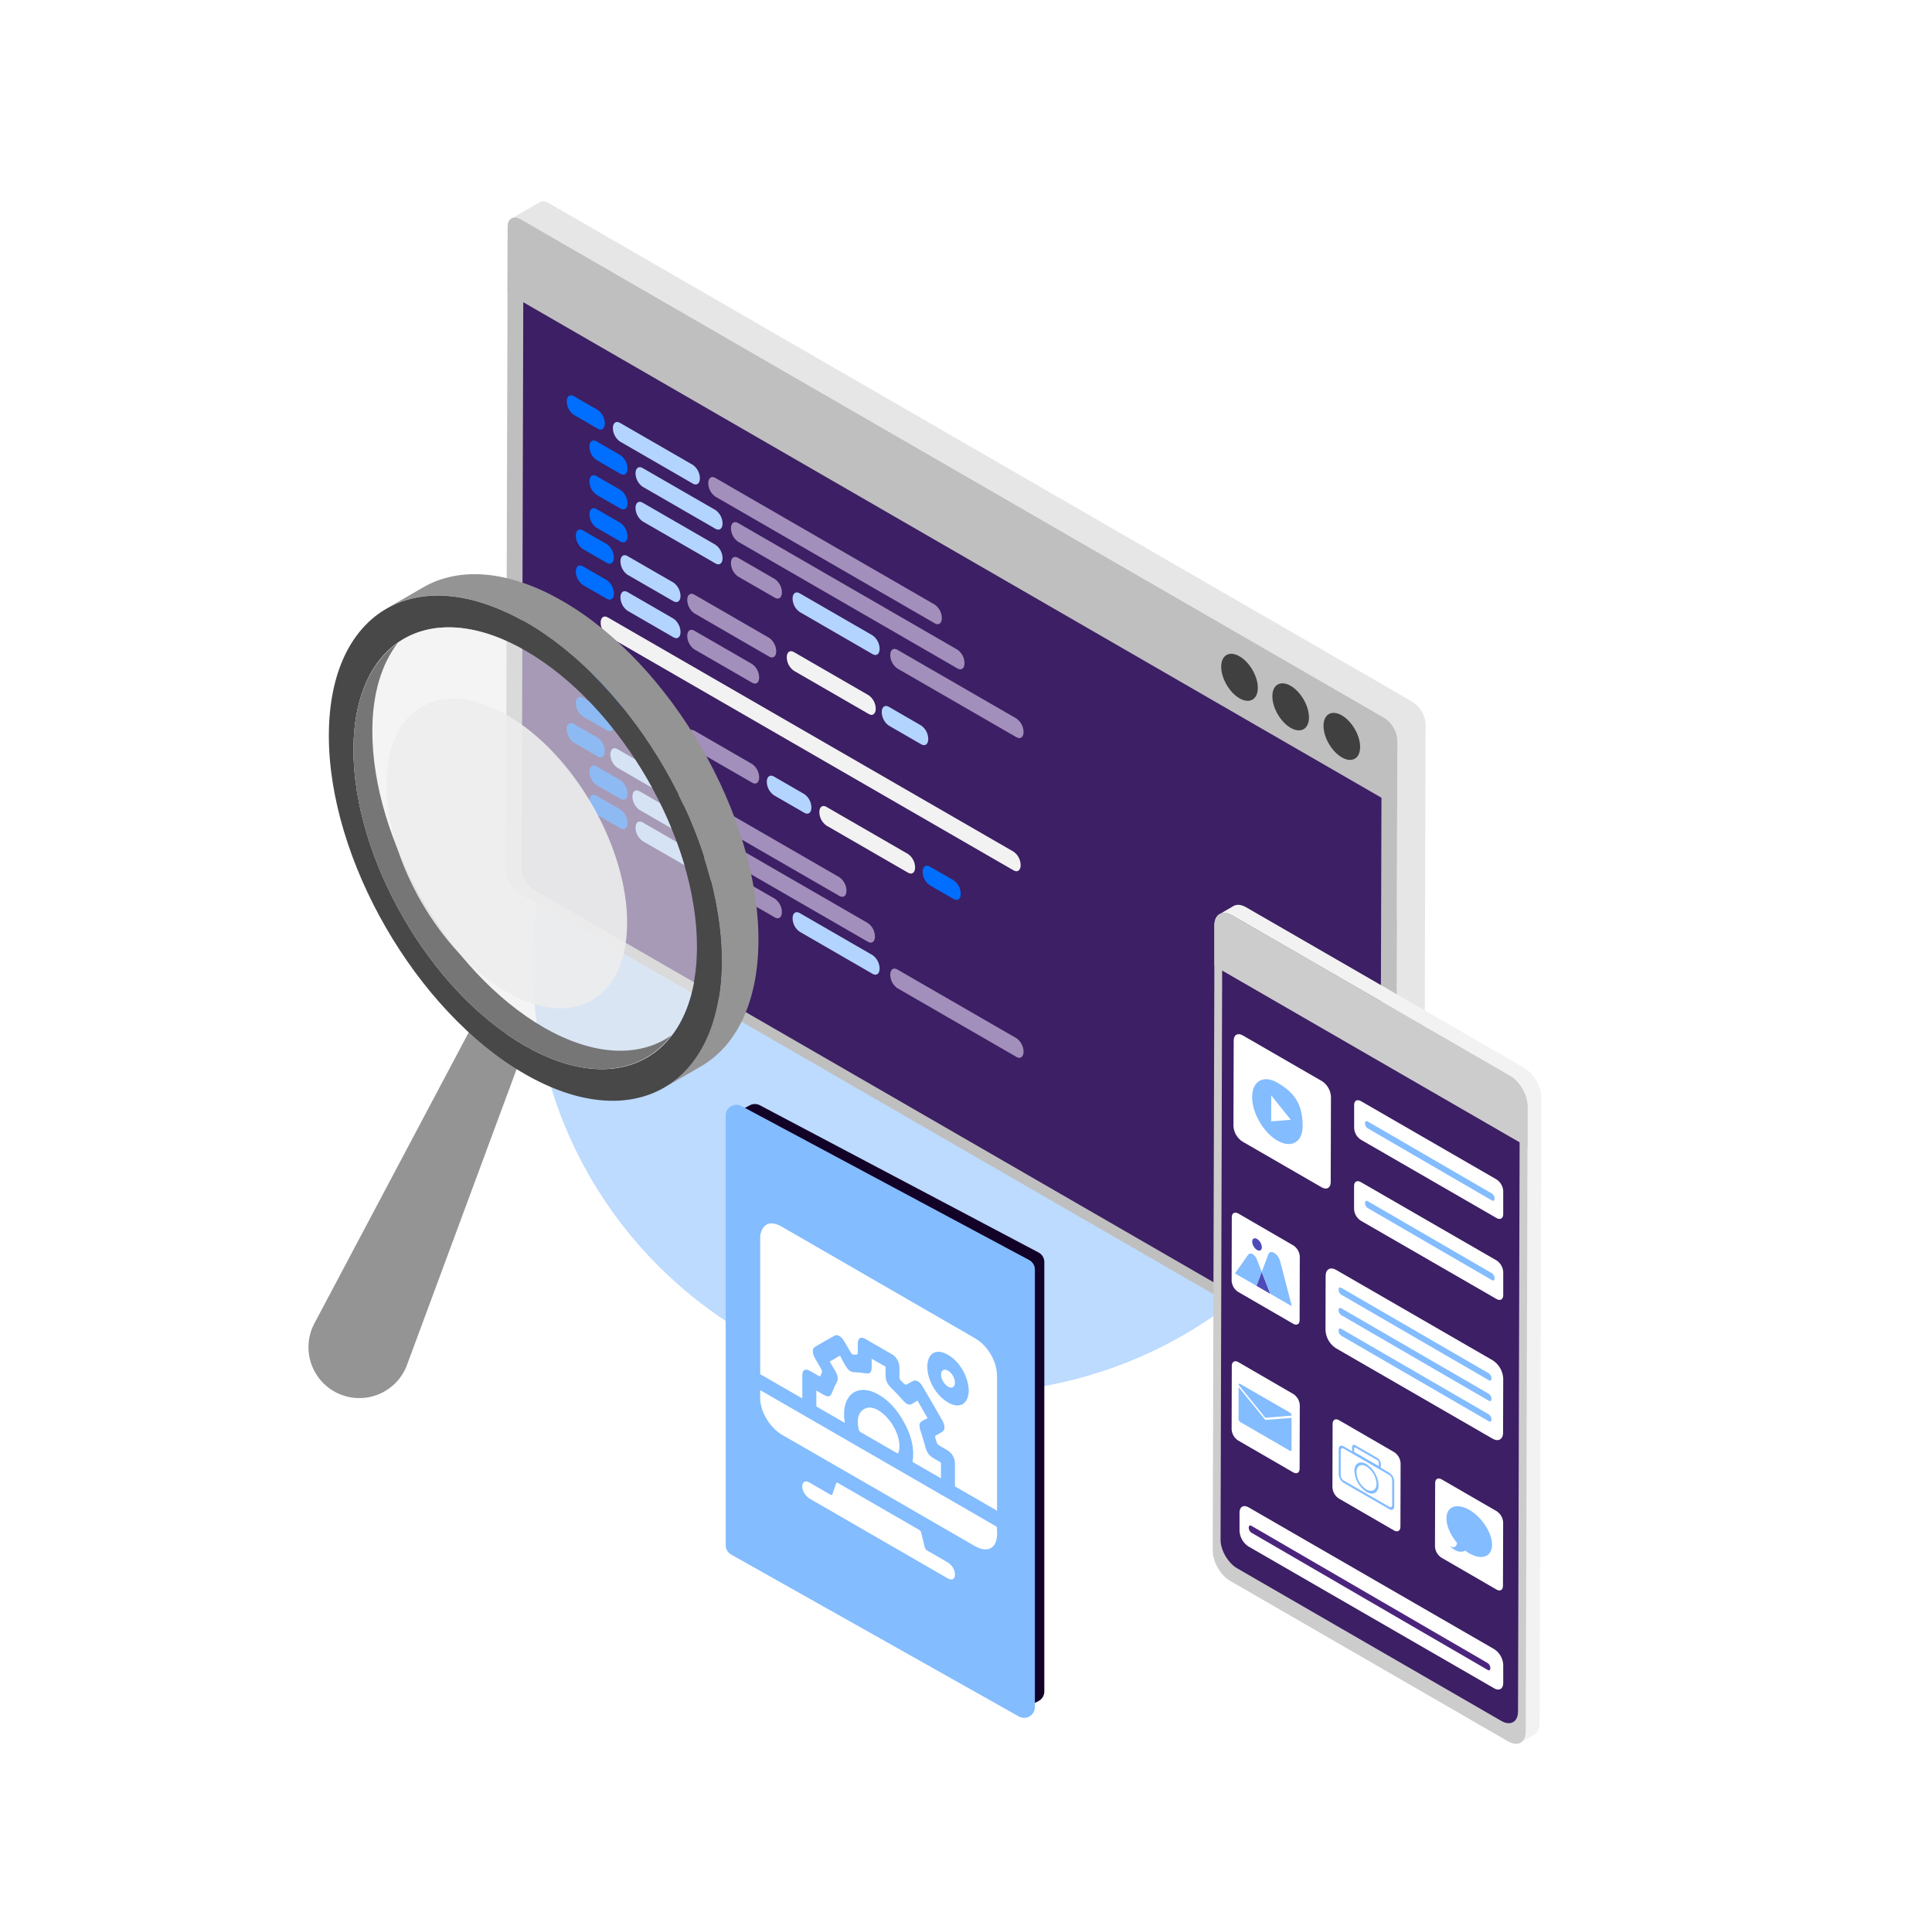 <svg width="595" height="593" viewBox="0 0 595 593" fill="none" xmlns="http://www.w3.org/2000/svg">
<g filter="url(#filter0_f_262_130)">
<ellipse cx="297.5" cy="296.5" rx="133.5" ry="132.5" fill="#BDDAFF"/>
</g>
<path d="M319.857 385.695L234.022 340.359C233.051 339.846 231.889 339.849 230.92 340.365L226.542 342.7C225.456 343.28 224.781 344.414 224.791 345.645L225.787 473.551C225.796 474.72 226.421 475.798 227.431 476.385L312.475 525.863C313.444 526.426 314.633 526.461 315.633 525.954L319.807 523.841C320.919 523.278 321.62 522.137 321.62 520.89V388.621C321.62 387.394 320.942 386.268 319.857 385.695Z" fill="#120227"/>
<path d="M316.961 388.022L228.362 340.606C226.158 339.427 223.492 341.023 223.492 343.523V475.833C223.492 477.028 224.137 478.13 225.178 478.716L313.778 528.57C315.983 529.811 318.709 528.217 318.709 525.687V390.939C318.709 389.718 318.037 388.597 316.961 388.022Z" fill="#83BCFF"/>
<path d="M234.121 423.155L234.119 380.144C234.161 380.074 234.219 380.019 234.241 379.931C235.05 376.632 237.452 375.833 240.811 377.772C260.609 389.201 280.407 400.632 300.206 412.066C304.268 414.412 307.061 419.231 307.062 423.882C307.062 437.368 307.063 450.853 307.063 464.339L307.063 465.211L294.1 457.726C294.1 455.317 294.114 452.975 294.094 450.614C294.081 448.969 293.193 447.453 291.772 446.596C291.179 446.237 290.585 445.907 289.992 445.564C288.625 444.775 288.649 444.777 288.098 442.99C287.912 442.39 287.98 442.141 288.303 441.979C288.961 441.65 289.599 441.283 290.215 440.878C291.053 440.328 291.101 439.005 290.249 437.504C288.23 433.948 286.181 430.407 284.103 426.881C283.252 425.439 282.092 424.83 281.212 425.243C280.721 425.474 280.265 425.771 279.795 426.042C278.827 426.597 278.834 426.581 277.542 425.244C277.123 424.81 276.973 424.473 276.993 423.965C277.032 423.005 277.02 422.011 277 421.016C276.968 419.406 276.097 417.865 274.722 417.056C271.968 415.44 269.215 413.85 266.461 412.286C265.087 411.506 264.22 412.044 264.184 413.616C264.168 414.29 264.181 414.981 264.181 415.665C264.181 417.28 264.171 417.248 262.854 417.134C262.447 417.098 262.216 416.876 261.936 416.372C261.317 415.258 260.68 414.152 260.024 413.061C259.127 411.569 257.951 410.809 257.081 411.278C255.001 412.4 252.953 413.575 250.935 414.804C250.084 415.322 250.139 416.697 250.972 418.22C251.406 419.014 251.873 419.79 252.326 420.575C253.324 422.304 253.306 422.285 252.771 423.502C252.608 423.873 252.385 423.874 251.975 423.622C251.122 423.096 250.266 422.609 249.412 422.136C247.991 421.348 247.117 421.852 247.09 423.474C247.073 424.503 247.086 425.55 247.086 426.59L247.087 430.639L234.121 423.155ZM298.364 428.268C298.236 424.088 295.705 419.393 291.989 417.218C288.426 415.132 285.62 416.568 285.594 420.835C285.569 424.923 288.217 429.688 291.937 431.867C295.496 433.95 298.19 432.451 298.364 428.268V428.268Z" fill="white"/>
<path d="M234.121 428.08L306.962 470.138C307.84 476.623 304.494 478.586 300.14 476.063C280.412 464.635 260.684 453.248 240.956 441.9C237.671 440.013 234.823 435.953 234.229 431.955C234.217 431.875 234.158 431.779 234.121 431.69L234.121 428.08Z" fill="white"/>
<path d="M270.521 473.72C263.472 469.65 256.423 465.579 249.375 461.508C247.676 460.527 246.594 458.14 247.262 456.839C247.639 456.104 248.304 455.971 249.229 456.506C251.365 457.734 253.501 458.959 255.637 460.213C256.052 460.457 256.264 460.465 256.393 460.042C256.717 458.976 257.124 457.987 257.459 456.932C257.573 456.57 257.718 456.469 258.136 456.711C266.442 461.521 274.748 466.318 283.055 471.102C283.419 471.312 283.599 471.526 283.711 472.015C284.025 473.396 284.429 474.799 284.714 476.171C284.878 476.965 285.191 477.294 285.77 477.617C287.763 478.729 289.757 479.901 291.75 481.056C293.153 481.869 294.089 483.379 294.101 484.839C294.113 486.345 293.176 486.8 291.739 485.97C284.665 481.888 277.593 477.805 270.521 473.72Z" fill="white"/>
<path d="M260.175 438.17L251.406 433.107L251.406 428.213C252.18 428.66 252.933 429.1 253.686 429.53C255.121 430.347 255.766 430.112 256.242 428.831C256.638 427.778 257.094 426.785 257.609 425.857C258.239 424.71 258.158 423.763 257.114 421.96C256.578 421.033 256.019 420.118 255.521 419.283L258.701 417.456C259.131 418.264 259.619 419.24 260.158 420.186C261.218 422.044 261.987 422.56 263.349 422.584C264.413 422.609 265.504 422.718 266.618 422.91C267.884 423.121 268.435 422.671 268.453 421.141C268.463 420.25 268.455 419.349 268.455 418.406L272.727 420.873C272.727 421.658 272.727 422.465 272.727 423.273C272.727 425.223 273.22 426.202 274.825 427.755C275.853 428.755 276.856 429.818 277.828 430.939C279.194 432.503 279.954 432.859 281.022 432.242C281.557 431.933 282.069 431.585 282.548 431.282L285.678 436.714C285.201 436.952 284.622 437.21 284.076 437.522C283.025 438.117 282.946 438.968 283.572 440.841C284.089 442.392 284.551 443.942 284.956 445.482C285.406 447.19 286.079 448.211 287.42 449.007C288.155 449.443 288.891 449.866 289.627 450.298C289.669 450.322 289.71 450.384 289.787 450.465L289.788 455.238L281.024 450.178C281.749 445.988 280.598 441.411 277.585 436.55C275.462 433.124 272.908 430.659 270.062 429.177C263.642 425.829 258.812 429.984 260.175 438.17Z" fill="white"/>
<path d="M270.55 444.188C268.747 443.147 266.944 442.091 265.14 441.076C264.709 440.833 264.529 440.587 264.417 440.021C263.802 436.929 264.398 434.889 266.093 433.92C267.794 432.947 269.907 433.487 272.243 435.594C275.759 438.767 277.729 443.912 276.764 447.166C276.635 447.6 276.446 447.606 276.03 447.361C274.205 446.286 272.377 445.243 270.55 444.188Z" fill="white"/>
<path d="M294.097 425.772C294.097 427.169 293.144 427.699 291.926 426.98C290.749 426.285 289.827 424.671 289.826 423.307C289.826 421.91 290.779 421.38 291.997 422.1C293.173 422.796 294.097 424.41 294.097 425.772Z" fill="white"/>
<path d="M435.068 216.151L169.034 62.554C167.925 61.898 166.915 61.852 166.193 62.272L157.486 67.331C158.208 66.911 159.218 66.97 160.327 67.613L426.394 221.209C427.544 221.962 428.5 222.977 429.184 224.169C429.868 225.362 430.261 226.699 430.331 228.072L429.773 426.356C429.773 427.609 429.327 428.488 428.612 428.902L437.319 423.843C438.027 423.43 438.473 422.531 438.48 421.297L439.038 223.013C438.964 221.637 438.566 220.298 437.876 219.106C437.187 217.913 436.224 216.9 435.068 216.151Z" fill="#E6E6E6"/>
<path d="M430.331 228.039L430.278 248.444L429.76 426.323C429.76 428.842 427.982 429.853 425.784 428.593L159.783 275.003C158.621 274.258 157.654 273.245 156.962 272.051C156.271 270.856 155.874 269.513 155.807 268.134L156.299 90.262L156.351 69.85C156.351 67.331 158.156 66.32 160.354 67.58L426.394 221.169C427.539 221.929 428.491 222.946 429.175 224.139C429.858 225.331 430.254 226.667 430.331 228.039Z" fill="#BFBFBF"/>
<path d="M425.495 228.748L425.442 248.431L424.944 420.011C424.944 422.439 423.231 423.417 421.105 422.203L164.506 274.053C163.385 273.333 162.453 272.356 161.785 271.204C161.117 270.051 160.734 268.756 160.668 267.426L161.147 95.852L161.193 76.169C161.193 73.735 162.932 72.757 165.057 73.977L421.683 222.128C422.789 222.859 423.71 223.838 424.371 224.987C425.033 226.136 425.418 227.424 425.495 228.748Z" fill="#3C1F64"/>
<path d="M469.334 328.779L383.744 279.373C382.235 278.507 380.87 278.422 379.886 278.999L375.582 281.499C376.566 280.928 377.931 281.007 379.433 281.873L465.01 331.279C468.009 333.011 470.423 337.184 470.41 340.641L469.865 533.158C469.865 534.864 469.262 536.064 468.291 536.629L472.595 534.122C473.566 533.558 474.163 532.364 474.17 530.658L474.714 338.135C474.747 334.703 472.319 330.511 469.334 328.779Z" fill="#F2F2F2"/>
<path d="M470.43 340.661V353.173L469.892 533.164C469.892 536.596 467.458 537.98 464.453 536.248L378.883 486.836C375.878 485.117 373.463 480.931 373.477 477.499L373.988 297.488V284.976C373.988 281.538 376.436 280.141 379.421 281.873L464.991 331.272C468.029 333.004 470.45 337.203 470.43 340.661Z" fill="#CCCCCC"/>
<path d="M468.017 344.053L467.984 355.942L467.505 526.997C467.505 530.278 465.189 531.59 462.335 529.93L381.029 482.959C378.175 481.325 375.879 477.349 375.899 474.088L376.378 303.053L376.41 291.164C376.41 287.884 378.733 286.571 381.574 288.218L462.879 335.15C465.76 336.797 468.03 340.786 468.017 344.053Z" fill="#3C1F64"/>
<path d="M460.89 363.198C461.49 363.588 461.989 364.115 462.347 364.736C462.705 365.356 462.912 366.052 462.95 366.767V373.899C462.95 375.211 462.025 375.743 460.883 375.08L419.095 350.955C418.495 350.564 417.995 350.038 417.637 349.417C417.279 348.797 417.073 348.101 417.035 347.385V340.253C417.035 338.941 417.967 338.41 419.108 339.072L460.89 363.198Z" fill="white"/>
<path d="M459.498 367.561L421.175 345.325C420.735 345.076 420.381 345.325 420.381 345.929C420.385 346.226 420.458 346.518 420.596 346.782C420.734 347.045 420.933 347.272 421.175 347.445L459.498 369.687C459.938 369.936 460.299 369.687 460.299 369.083C460.293 368.785 460.217 368.492 460.078 368.228C459.939 367.963 459.741 367.735 459.498 367.561Z" fill="#83BCFF"/>
<path d="M460.893 388.138C461.492 388.529 461.992 389.056 462.35 389.676C462.708 390.296 462.914 390.992 462.953 391.707V398.839C462.953 400.151 462.028 400.683 460.886 400.02L419.072 375.895C418.471 375.506 417.972 374.98 417.614 374.361C417.255 373.742 417.049 373.046 417.012 372.332V365.193C417.012 363.881 417.943 363.35 419.085 364.012L460.893 388.138Z" fill="white"/>
<path d="M459.502 392.101L421.179 369.865C420.739 369.616 420.385 369.865 420.385 370.469C420.389 370.766 420.462 371.058 420.6 371.321C420.738 371.585 420.936 371.812 421.179 371.984L459.502 394.22C459.942 394.476 460.303 394.22 460.303 393.623C460.297 393.324 460.221 393.031 460.082 392.767C459.943 392.503 459.745 392.275 459.502 392.101Z" fill="#83BCFF"/>
<path d="M460.19 507.851C460.993 508.374 461.662 509.079 462.142 509.909C462.622 510.739 462.9 511.671 462.952 512.628V518.323C462.952 520.081 461.705 520.797 460.177 519.911L384.501 476.227C383.695 475.704 383.025 474.998 382.545 474.167C382.065 473.336 381.789 472.402 381.738 471.444V465.755C381.738 463.997 382.985 463.288 384.514 464.167L460.19 507.851Z" fill="white"/>
<path d="M458.195 512.143L385.367 469.843C384.927 469.594 384.566 469.843 384.566 470.447C384.571 470.744 384.647 471.037 384.786 471.3C384.925 471.563 385.124 471.79 385.367 471.962L458.195 514.262C458.635 514.518 458.989 514.262 458.989 513.665C458.984 513.367 458.91 513.074 458.772 512.81C458.635 512.545 458.437 512.317 458.195 512.143Z" fill="#4B257D"/>
<path d="M430.329 228.039L430.277 248.444L156.297 90.262L156.349 69.85C156.349 67.331 158.154 66.32 160.352 67.58L426.392 221.169C427.538 221.929 428.49 222.946 429.173 224.139C429.856 225.331 430.252 226.667 430.329 228.039Z" fill="#BFBFBF"/>
<path d="M184.11 132.017L176.696 127.739C176.038 127.268 175.5 126.649 175.125 125.933C174.75 125.216 174.549 124.421 174.537 123.612C174.537 122.025 175.502 121.296 176.696 121.979L184.11 126.263C184.768 126.734 185.306 127.352 185.681 128.069C186.056 128.786 186.257 129.581 186.268 130.39C186.255 132.017 185.304 132.719 184.11 132.017Z" fill="#006EFF"/>
<path d="M184.11 232.947L176.696 228.662C176.038 228.193 175.5 227.575 175.125 226.859C174.751 226.144 174.549 225.35 174.537 224.542C174.537 222.954 175.502 222.219 176.696 222.908L184.11 227.193C184.767 227.662 185.305 228.28 185.68 228.996C186.055 229.711 186.257 230.505 186.268 231.313C186.255 232.901 185.304 233.636 184.11 232.947Z" fill="#006EFF"/>
<path d="M204.973 244.993L190.125 236.417C189.469 235.947 188.931 235.329 188.557 234.613C188.182 233.898 187.98 233.104 187.967 232.297C187.967 230.709 188.938 229.974 190.125 230.663L204.973 239.238C205.631 239.708 206.169 240.326 206.544 241.041C206.918 241.757 207.12 242.551 207.132 243.359C207.132 244.953 206.167 245.681 204.973 244.993Z" fill="#B3D4FF"/>
<path d="M258.533 275.915L211.082 248.516C210.426 248.045 209.888 247.428 209.514 246.712C209.139 245.997 208.937 245.203 208.924 244.395C208.924 242.808 209.895 242.073 211.082 242.762L258.533 270.154C259.189 270.627 259.726 271.246 260.101 271.962C260.476 272.679 260.678 273.473 260.691 274.281C260.691 275.869 259.74 276.597 258.533 275.915Z" fill="#A38FBB"/>
<path d="M213.394 148.938L190.909 135.953C190.251 135.483 189.713 134.864 189.338 134.147C188.963 133.43 188.761 132.635 188.75 131.826C188.75 130.239 189.714 129.51 190.909 130.199L213.394 143.171C214.051 143.64 214.589 144.258 214.964 144.974C215.339 145.689 215.54 146.483 215.552 147.291C215.552 148.898 214.588 149.627 213.394 148.938Z" fill="#B3D4FF"/>
<path d="M287.907 191.96L220.282 152.914C219.624 152.444 219.086 151.825 218.711 151.108C218.336 150.391 218.134 149.596 218.123 148.787C218.123 147.2 219.088 146.471 220.282 147.16L287.907 186.205C288.564 186.676 289.101 187.294 289.476 188.009C289.851 188.725 290.053 189.518 290.066 190.326C290.066 191.914 289.095 192.649 287.907 191.96Z" fill="#A38FBB"/>
<path d="M191.098 145.927L183.677 141.649C183.021 141.177 182.485 140.557 182.111 139.841C181.738 139.124 181.537 138.33 181.525 137.522C181.525 135.934 182.49 135.206 183.677 135.895L191.098 140.172C191.755 140.645 192.292 141.264 192.666 141.98C193.041 142.697 193.243 143.491 193.257 144.299C193.257 145.887 192.286 146.615 191.098 145.927Z" fill="#006EFF"/>
<path d="M220.373 162.854L197.881 149.869C197.225 149.399 196.688 148.781 196.313 148.065C195.938 147.35 195.736 146.556 195.723 145.749C195.723 144.161 196.694 143.426 197.881 144.115L220.373 157.08C221.03 157.551 221.568 158.17 221.943 158.887C222.318 159.603 222.52 160.398 222.531 161.207C222.538 162.795 221.574 163.51 220.373 162.854Z" fill="#B3D4FF"/>
<path d="M294.89 205.856L227.264 166.791C226.608 166.32 226.071 165.702 225.696 164.987C225.321 164.271 225.119 163.478 225.105 162.67C225.105 161.076 226.077 160.348 227.264 161.037L294.89 200.082C295.547 200.552 296.085 201.169 296.46 201.885C296.835 202.601 297.036 203.394 297.048 204.202C297.048 205.816 296.084 206.545 294.89 205.856Z" fill="#A38FBB"/>
<path d="M191.098 156.614L183.677 152.356C183.021 151.884 182.485 151.265 182.111 150.548C181.738 149.832 181.537 149.037 181.525 148.229C181.525 146.641 182.49 145.913 183.677 146.602L191.098 150.88C191.755 151.352 192.292 151.971 192.667 152.687C193.042 153.404 193.244 154.198 193.257 155.007C193.257 156.575 192.286 157.303 191.098 156.614Z" fill="#006EFF"/>
<path d="M191.098 166.791L183.677 162.507C183.022 162.035 182.486 161.417 182.112 160.702C181.739 159.986 181.538 159.193 181.525 158.386C181.525 156.798 182.49 156.063 183.677 156.752L191.098 161.037C191.754 161.508 192.291 162.125 192.666 162.841C193.041 163.556 193.243 164.35 193.257 165.157C193.257 166.712 192.286 167.447 191.098 166.791Z" fill="#006EFF"/>
<path d="M191.098 207.654L183.677 203.376C183.021 202.904 182.485 202.284 182.111 201.568C181.738 200.851 181.537 200.057 181.525 199.249C181.525 197.661 182.49 196.933 183.677 197.622L191.098 201.899C191.755 202.372 192.292 202.991 192.666 203.707C193.041 204.424 193.243 205.218 193.257 206.026C193.257 207.614 192.286 208.343 191.098 207.654Z" fill="#006EFF"/>
<path d="M191.098 217.613L183.677 213.329C183.022 212.858 182.485 212.24 182.112 211.524C181.738 210.809 181.537 210.016 181.525 209.208C181.525 207.621 182.49 206.886 183.677 207.575L191.098 211.859C191.754 212.33 192.291 212.948 192.666 213.663C193.041 214.379 193.243 215.172 193.257 215.979C193.257 217.574 192.286 218.302 191.098 217.613Z" fill="#006EFF"/>
<path d="M191.098 246.023L183.677 241.739C183.022 241.268 182.486 240.65 182.112 239.934C181.739 239.219 181.538 238.426 181.525 237.619C181.525 236.031 182.49 235.296 183.677 235.985L191.098 240.276C191.754 240.747 192.291 241.364 192.666 242.08C193.041 242.795 193.243 243.589 193.257 244.396C193.257 245.977 192.286 246.712 191.098 246.023Z" fill="#006EFF"/>
<path d="M211.365 257.722L196.93 249.396C196.273 248.925 195.735 248.306 195.36 247.589C194.985 246.872 194.783 246.078 194.771 245.269C194.771 243.681 195.736 242.953 196.93 243.642L211.365 251.968C212.022 252.439 212.56 253.058 212.935 253.774C213.31 254.491 213.511 255.286 213.523 256.095C213.523 257.682 212.559 258.411 211.365 257.722Z" fill="#B3D4FF"/>
<path d="M267.305 290.022L217.979 261.546C217.322 261.074 216.785 260.455 216.411 259.739C216.036 259.022 215.834 258.228 215.82 257.419C215.82 255.832 216.791 255.103 217.979 255.786L267.305 284.268C267.963 284.737 268.501 285.355 268.876 286.071C269.251 286.786 269.452 287.58 269.464 288.388C269.464 289.982 268.5 290.711 267.305 290.022Z" fill="#A38FBB"/>
<path d="M293.725 276.867L286.311 272.583C285.653 272.113 285.115 271.496 284.74 270.78C284.365 270.064 284.164 269.27 284.152 268.462C284.152 266.875 285.117 266.146 286.311 266.829L293.725 271.113C294.382 271.583 294.92 272.2 295.295 272.916C295.67 273.632 295.872 274.426 295.884 275.234C295.884 276.828 294.919 277.556 293.725 276.867Z" fill="#006EFF"/>
<path d="M186.911 173.352L179.49 169.068C178.834 168.596 178.298 167.978 177.925 167.263C177.551 166.547 177.35 165.754 177.338 164.947C177.338 163.359 178.302 162.625 179.49 163.313L186.911 167.565C187.567 168.036 188.104 168.654 188.479 169.369C188.854 170.085 189.056 170.878 189.069 171.685C189.076 173.273 188.105 174.008 186.911 173.352Z" fill="#006EFF"/>
<path d="M207.42 185.162L193.228 176.974C192.573 176.501 192.037 175.882 191.663 175.166C191.289 174.449 191.088 173.655 191.076 172.847C191.076 171.259 192.041 170.531 193.228 171.22L207.42 179.408C208.078 179.879 208.615 180.498 208.99 181.215C209.365 181.931 209.567 182.726 209.579 183.535C209.579 185.116 208.614 185.818 207.42 185.162Z" fill="#B3D4FF"/>
<path d="M283.726 229.213L273.714 223.433C273.052 222.96 272.51 222.337 272.134 221.616C271.758 220.894 271.557 220.094 271.549 219.28C271.549 217.692 272.513 216.964 273.707 217.646L283.72 223.433C284.376 223.903 284.914 224.521 285.289 225.237C285.663 225.952 285.865 226.746 285.878 227.553C285.885 229.167 284.914 229.902 283.726 229.213Z" fill="#B3D4FF"/>
<path d="M236.919 202.221L213.811 188.856C213.154 188.386 212.616 187.769 212.241 187.053C211.866 186.337 211.664 185.544 211.652 184.736C211.652 183.148 212.617 182.413 213.811 183.102L236.9 196.434C237.556 196.905 238.093 197.523 238.468 198.238C238.843 198.954 239.045 199.747 239.058 200.555C239.078 202.142 238.087 202.877 236.919 202.221Z" fill="#A38FBB"/>
<path d="M186.911 184.414L179.49 180.136C178.834 179.664 178.298 179.045 177.924 178.328C177.55 177.611 177.35 176.817 177.338 176.009C177.338 174.421 178.302 173.693 179.49 174.382L186.911 178.66C187.567 179.132 188.104 179.751 188.479 180.467C188.854 181.184 189.056 181.978 189.069 182.787C189.076 184.374 188.105 185.103 186.911 184.414Z" fill="#006EFF"/>
<path d="M186.911 224.903L179.49 220.625C178.834 220.154 178.298 219.536 177.925 218.82C177.551 218.105 177.35 217.312 177.338 216.505C177.338 214.91 178.302 214.182 179.49 214.871L186.911 219.149C187.567 219.621 188.104 220.24 188.479 220.957C188.854 221.673 189.056 222.467 189.069 223.276C189.076 224.864 188.105 225.592 186.911 224.903Z" fill="#006EFF"/>
<path d="M207.42 196.257L193.228 188.062C192.573 187.591 192.037 186.973 191.663 186.257C191.289 185.542 191.088 184.749 191.076 183.942C191.076 182.354 192.041 181.619 193.228 182.308L207.42 190.503C208.077 190.973 208.615 191.59 208.99 192.306C209.365 193.022 209.567 193.815 209.579 194.623C209.579 196.218 208.614 196.972 207.42 196.257Z" fill="#B3D4FF"/>
<path d="M207.421 227.042L198.006 221.603C197.35 221.132 196.813 220.514 196.438 219.799C196.063 219.083 195.861 218.29 195.848 217.482C195.848 215.895 196.819 215.16 198.006 215.849L207.421 221.288C208.079 221.757 208.617 222.375 208.992 223.091C209.367 223.806 209.568 224.6 209.58 225.408C209.58 226.996 208.616 227.731 207.421 227.042Z" fill="#B3D4FF"/>
<path d="M247.726 250.308L238.311 244.869C237.653 244.398 237.116 243.779 236.741 243.062C236.366 242.345 236.164 241.551 236.152 240.742C236.152 239.154 237.117 238.426 238.311 239.108L247.726 244.547C248.386 245.017 248.926 245.635 249.303 246.352C249.68 247.069 249.884 247.864 249.898 248.674C249.898 250.268 248.914 250.997 247.726 250.308Z" fill="#B3D4FF"/>
<path d="M312.178 268.036L187.143 195.863C186.487 195.393 185.95 194.775 185.575 194.059C185.2 193.344 184.998 192.551 184.984 191.743C184.984 190.155 185.955 189.42 187.143 190.109L312.178 262.282C312.835 262.754 313.372 263.373 313.747 264.09C314.121 264.806 314.324 265.6 314.337 266.409C314.337 267.997 313.366 268.725 312.178 268.036Z" fill="#F2F2F2"/>
<path d="M231.664 210.252L213.811 199.957C213.153 199.486 212.616 198.867 212.241 198.151C211.866 197.434 211.664 196.639 211.652 195.83C211.652 194.243 212.617 193.514 213.811 194.203L231.644 204.498C232.302 204.967 232.839 205.585 233.214 206.301C233.589 207.016 233.791 207.81 233.803 208.618C233.822 210.212 232.838 210.941 231.664 210.252Z" fill="#A38FBB"/>
<path d="M231.664 241.036L213.811 230.742C213.153 230.271 212.616 229.652 212.241 228.935C211.866 228.218 211.664 227.424 211.652 226.615C211.652 225.027 212.617 224.299 213.811 224.981L231.644 235.282C232.302 235.752 232.839 236.369 233.214 237.085C233.589 237.801 233.791 238.595 233.803 239.402C233.822 240.99 232.838 241.725 231.664 241.036Z" fill="#A38FBB"/>
<path d="M279.668 268.751L254.493 254.211C253.835 253.741 253.297 253.124 252.922 252.408C252.547 251.692 252.346 250.899 252.334 250.091C252.334 248.503 253.298 247.768 254.493 248.457L279.668 262.996C280.325 263.466 280.863 264.084 281.238 264.799C281.613 265.515 281.814 266.309 281.826 267.117C281.826 268.705 280.862 269.439 279.668 268.751Z" fill="#F2F2F2"/>
<path d="M267.548 219.87L244.459 206.538C243.802 206.069 243.264 205.451 242.889 204.735C242.514 204.02 242.313 203.226 242.301 202.418C242.301 200.83 243.265 200.095 244.459 200.784L267.548 214.116C268.204 214.587 268.741 215.205 269.116 215.92C269.491 216.636 269.693 217.429 269.707 218.237C269.707 219.825 268.736 220.592 267.548 219.87Z" fill="#F2F2F2"/>
<path d="M220.373 173.523L197.881 160.538C197.225 160.067 196.688 159.45 196.313 158.734C195.938 158.019 195.736 157.225 195.723 156.418C195.723 154.83 196.694 154.095 197.881 154.784L220.373 167.769C221.031 168.239 221.569 168.858 221.944 169.575C222.319 170.292 222.52 171.087 222.531 171.896C222.538 173.483 221.574 174.212 220.373 173.523Z" fill="#B3D4FF"/>
<path d="M268.742 201.447L246.25 188.443C245.593 187.972 245.055 187.353 244.68 186.636C244.305 185.919 244.104 185.124 244.092 184.316C244.092 182.728 245.056 182 246.25 182.689L268.742 195.673C269.398 196.144 269.935 196.762 270.31 197.477C270.685 198.193 270.887 198.986 270.901 199.793C270.894 201.401 269.93 202.136 268.742 201.447Z" fill="#B3D4FF"/>
<path d="M238.654 184.073L227.264 177.512C226.608 177.041 226.071 176.423 225.696 175.708C225.321 174.992 225.119 174.199 225.105 173.391C225.105 171.797 226.077 171.069 227.264 171.758L238.654 178.319C239.31 178.79 239.846 179.408 240.219 180.124C240.593 180.839 240.794 181.632 240.806 182.439C240.806 184.027 239.842 184.762 238.654 184.073Z" fill="#A38FBB"/>
<path d="M313.069 227.042L276.327 205.836C275.669 205.365 275.131 204.746 274.756 204.029C274.381 203.313 274.18 202.518 274.168 201.709C274.168 200.121 275.132 199.393 276.327 200.075L313.069 221.281C313.726 221.752 314.264 222.371 314.639 223.088C315.014 223.804 315.216 224.599 315.228 225.408C315.228 226.996 314.263 227.724 313.069 227.042Z" fill="#A38FBB"/>
<path d="M191.098 255.065L183.677 250.774C183.022 250.301 182.486 249.682 182.112 248.965C181.738 248.249 181.538 247.455 181.525 246.647C181.525 245.059 182.49 244.331 183.677 245.02L191.098 249.297C191.754 249.768 192.291 250.386 192.666 251.102C193.041 251.817 193.243 252.61 193.257 253.418C193.257 255.025 192.286 255.754 191.098 255.065Z" fill="#006EFF"/>
<path d="M220.373 271.972L197.881 258.987C197.225 258.517 196.688 257.899 196.313 257.183C195.938 256.468 195.736 255.675 195.723 254.867C195.723 253.273 196.694 252.544 197.881 253.233L220.373 266.218C221.03 266.688 221.568 267.305 221.943 268.021C222.318 268.737 222.52 269.53 222.531 270.338C222.538 271.933 221.574 272.661 220.373 271.972Z" fill="#B3D4FF"/>
<path d="M268.742 299.897L246.25 286.906C245.593 286.437 245.054 285.819 244.679 285.103C244.304 284.388 244.103 283.594 244.092 282.786C244.092 281.198 245.056 280.463 246.25 281.152L268.742 294.136C269.398 294.608 269.935 295.228 270.31 295.944C270.685 296.661 270.887 297.455 270.901 298.263C270.894 299.851 269.93 300.579 268.742 299.897Z" fill="#B3D4FF"/>
<path d="M238.654 282.522L227.264 275.961C226.607 275.489 226.07 274.87 225.695 274.154C225.32 273.437 225.118 272.643 225.105 271.834C225.105 270.246 226.077 269.518 227.264 270.207L238.654 276.768C239.31 277.239 239.846 277.857 240.22 278.573C240.594 279.288 240.795 280.081 240.806 280.889C240.806 282.476 239.842 283.211 238.654 282.522Z" fill="#A38FBB"/>
<path d="M313.069 325.486L276.327 304.28C275.669 303.81 275.131 303.193 274.756 302.477C274.381 301.761 274.18 300.967 274.168 300.16C274.168 298.572 275.132 297.837 276.327 298.526L313.069 319.731C313.726 320.202 314.264 320.821 314.639 321.538C315.014 322.255 315.216 323.05 315.228 323.858C315.228 325.446 314.263 326.174 313.069 325.486Z" fill="#A38FBB"/>
<path d="M407.602 223.512C407.602 227.081 410.128 231.438 413.244 233.236C416.361 235.033 418.88 233.597 418.88 230.021C418.88 226.445 416.354 222.095 413.244 220.297C410.134 218.499 407.602 219.936 407.602 223.512Z" fill="#404040"/>
<path d="M391.848 214.412C391.848 217.987 394.374 222.337 397.49 224.135C400.607 225.933 403.126 224.496 403.126 220.92C403.126 217.344 400.6 212.994 397.49 211.197C394.38 209.399 391.848 210.836 391.848 214.412Z" fill="#404040"/>
<path d="M376.094 205.318C376.094 208.887 378.62 213.244 381.73 215.041C384.84 216.839 387.372 215.402 387.372 211.826C387.372 208.251 384.846 203.901 381.73 202.103C378.613 200.305 376.094 201.742 376.094 205.318Z" fill="#404040"/>
<path d="M407.135 332.932C407.939 333.455 408.608 334.16 409.088 334.99C409.568 335.82 409.845 336.751 409.897 337.709L409.819 364.045C409.819 365.797 408.572 366.512 407.037 365.626L382.629 351.533C381.825 351.01 381.155 350.304 380.675 349.473C380.195 348.641 379.918 347.708 379.867 346.75L379.946 320.414C379.946 318.662 381.193 317.953 382.721 318.839L407.135 332.932Z" fill="white"/>
<path d="M393.396 333.398C389.099 330.918 385.621 332.9 385.621 337.827C385.621 342.754 389.099 348.758 393.396 351.238C397.694 353.718 401.171 351.73 401.171 346.809C401.171 340.865 399.439 336.882 393.396 333.398ZM391.493 345.333V337.315L397.523 344.821L391.493 345.333Z" fill="#83BCFF"/>
<path d="M398.33 383.531C398.906 383.909 399.385 384.419 399.727 385.017C400.069 385.616 400.265 386.287 400.298 386.975L400.246 406.514C400.246 407.781 399.347 408.286 398.278 407.65L381.271 397.808C380.696 397.429 380.219 396.921 379.877 396.324C379.535 395.726 379.338 395.057 379.303 394.37L379.355 374.831C379.355 373.564 380.254 373.053 381.356 373.689L398.33 383.531Z" fill="white"/>
<path d="M388.579 391.699L386.985 395.984L380.332 392.146L384.459 386.313C385.043 385.499 386.493 386.313 387.083 387.822L388.579 391.699Z" fill="#83BCFF"/>
<path d="M391.205 398.425L386.986 395.985L388.581 391.7L391.205 398.425Z" fill="#4D4BB7"/>
<path d="M397.858 402.263L391.205 398.399L388.58 391.673L390.601 386.254C391.205 384.633 393.639 386.037 394.242 388.36L397.858 402.263Z" fill="#83BCFF"/>
<path d="M388.613 384.076C388.613 385.02 387.957 385.388 387.13 384.922C386.699 384.642 386.339 384.265 386.08 383.82C385.821 383.376 385.671 382.877 385.641 382.363C385.641 381.418 386.297 381.051 387.13 381.517C387.56 381.797 387.919 382.175 388.176 382.62C388.434 383.064 388.583 383.563 388.613 384.076Z" fill="#4D4BB7"/>
<path d="M398.33 429.288C398.906 429.666 399.384 430.174 399.726 430.771C400.068 431.369 400.264 432.039 400.298 432.726L400.246 452.272C400.246 453.532 399.347 454.037 398.278 453.407L381.271 443.565C380.697 443.187 380.22 442.68 379.878 442.084C379.537 441.488 379.339 440.82 379.303 440.134L379.355 420.595C379.355 419.329 380.254 418.817 381.356 419.447L398.33 429.288Z" fill="white"/>
<path d="M397.779 435.928L389.676 436.584L381.455 426.447C381.455 426.132 381.678 426.001 381.954 426.165L397.274 435.01C397.428 435.109 397.555 435.245 397.643 435.405C397.731 435.565 397.778 435.745 397.779 435.928Z" fill="#83BCFF"/>
<path d="M389.65 437.273L397.753 436.617V446.458C397.753 446.773 397.523 446.904 397.248 446.74L381.954 437.896C381.808 437.802 381.687 437.674 381.6 437.523C381.513 437.373 381.464 437.203 381.455 437.03V427.136L389.551 437.109L389.65 437.273Z" fill="#83BCFF"/>
<path d="M429.377 447.181C429.954 447.557 430.433 448.065 430.775 448.663C431.117 449.26 431.313 449.931 431.345 450.619L431.293 470.158C431.293 471.424 430.387 471.929 429.324 471.293L412.318 461.451C411.741 461.074 411.263 460.566 410.92 459.969C410.578 459.371 410.383 458.701 410.35 458.013L410.402 438.474C410.402 437.214 411.301 436.696 412.37 437.332L429.377 447.181Z" fill="white"/>
<path d="M427.856 464.738L413.809 456.635C413.367 456.347 412.998 455.96 412.731 455.504C412.465 455.049 412.308 454.538 412.273 454.011V446.269C412.273 445.298 412.93 444.904 413.809 445.39L427.856 453.499C428.298 453.787 428.667 454.175 428.934 454.63C429.2 455.086 429.357 455.597 429.391 456.124V463.866C429.391 464.837 428.703 465.23 427.856 464.738ZM413.809 446.098C413.317 445.816 412.91 446.046 412.91 446.61V454.352C412.927 454.663 413.017 454.965 413.173 455.234C413.329 455.504 413.547 455.732 413.809 455.901L427.856 464.01C428.348 464.292 428.748 464.063 428.748 463.498V455.756C428.732 455.446 428.643 455.144 428.488 454.875C428.333 454.606 428.116 454.377 427.856 454.208L413.809 446.098Z" fill="#83BCFF"/>
<path d="M420.829 459.418C419.744 458.713 418.84 457.762 418.192 456.643C417.543 455.523 417.168 454.266 417.096 452.975C417.096 450.613 418.769 449.661 420.829 450.849C421.915 451.553 422.819 452.504 423.469 453.623C424.119 454.743 424.496 455.999 424.569 457.292C424.569 459.66 422.889 460.618 420.829 459.418ZM420.829 451.584C419.123 450.599 417.739 451.387 417.739 453.349C417.799 454.418 418.11 455.458 418.647 456.384C419.184 457.311 419.931 458.098 420.829 458.683C422.535 459.667 423.926 458.88 423.926 456.918C423.863 455.849 423.55 454.81 423.012 453.885C422.474 452.959 421.727 452.173 420.829 451.59V451.584Z" fill="#83BCFF"/>
<path d="M425.263 452.58L416.393 447.462V445.638C416.393 444.982 416.845 444.74 417.403 445.061L424.253 448.998C424.546 449.188 424.79 449.444 424.966 449.746C425.141 450.048 425.243 450.388 425.263 450.736V452.58ZM417.036 447.095L424.627 451.478V450.356C424.622 450.224 424.586 450.096 424.521 449.982C424.455 449.868 424.364 449.771 424.253 449.7L417.403 445.763C417.2 445.645 417.036 445.763 417.036 445.973V447.095Z" fill="#83BCFF"/>
<path d="M460.962 465.381C461.536 465.76 462.014 466.268 462.356 466.866C462.698 467.463 462.894 468.132 462.93 468.819L462.871 488.358C462.871 489.625 461.979 490.137 460.903 489.5L443.896 479.658C443.32 479.281 442.842 478.773 442.5 478.175C442.158 477.578 441.962 476.908 441.928 476.22L441.987 456.681C441.987 455.422 442.886 454.91 443.955 455.546L460.962 465.381Z" fill="white"/>
<path d="M452.498 464.955C448.614 462.711 445.465 463.885 445.465 467.579C445.465 469.967 446.777 472.828 448.745 475.151C448.654 475.774 448.247 477.086 446.469 476.082C446.469 476.082 448.923 478.786 451.252 477.513C451.641 477.806 452.046 478.078 452.466 478.326C456.356 480.57 459.506 479.396 459.506 475.702C459.506 472.008 456.389 467.199 452.498 464.955Z" fill="#83BCFF"/>
<path d="M459.744 418.916C460.678 419.524 461.456 420.345 462.013 421.31C462.571 422.276 462.893 423.36 462.952 424.473L462.9 441.197C462.9 443.238 461.45 444.058 459.678 443.034L411.415 415.169C410.48 414.563 409.703 413.744 409.146 412.779C408.59 411.814 408.27 410.731 408.213 409.619L408.259 392.894C408.259 390.854 409.709 390.027 411.48 391.051L459.744 418.916Z" fill="white"/>
<path d="M458.544 422.931L413.043 396.555C412.603 396.299 412.242 396.555 412.242 397.152C412.248 397.451 412.324 397.744 412.463 398.008C412.602 398.272 412.8 398.5 413.043 398.675L458.544 425.05C458.984 425.306 459.345 425.05 459.345 424.453C459.338 424.155 459.263 423.862 459.124 423.598C458.985 423.333 458.787 423.105 458.544 422.931Z" fill="#83BCFF"/>
<path d="M458.544 429.236L413.043 402.854C412.603 402.604 412.242 402.854 412.242 403.457C412.247 403.755 412.322 404.047 412.461 404.311C412.6 404.574 412.8 404.801 413.043 404.973L458.544 431.368C458.984 431.624 459.345 431.368 459.345 430.765C459.34 430.465 459.266 430.17 459.127 429.905C458.988 429.639 458.788 429.41 458.544 429.236Z" fill="#83BCFF"/>
<path d="M458.544 435.568L413.043 409.186C412.603 408.93 412.242 409.186 412.242 409.79C412.247 410.087 412.322 410.38 412.461 410.643C412.6 410.906 412.8 411.133 413.043 411.305L458.544 437.688C458.984 437.937 459.345 437.688 459.345 437.084C459.339 436.786 459.264 436.494 459.125 436.231C458.986 435.967 458.787 435.74 458.544 435.568Z" fill="#83BCFF"/>
<path d="M470.432 340.661V353.173L373.99 297.488V284.976C373.99 281.538 376.438 280.141 379.423 281.873L464.993 331.272C468.031 333.004 470.452 337.203 470.432 340.661Z" fill="#CCCCCC"/>
<path d="M149.094 308.956L96.658 407.845C95.723 409.712 95.171 411.747 95.034 413.831C94.897 415.914 95.177 418.004 95.859 419.977C96.54 421.951 97.609 423.768 99.002 425.323C100.396 426.878 102.086 428.139 103.974 429.031C105.912 429.946 108.019 430.454 110.162 430.522C112.305 430.591 114.439 430.219 116.432 429.429C118.425 428.639 120.235 427.449 121.75 425.931C123.265 424.414 124.452 422.602 125.238 420.607L160.74 324.814L149.094 308.956Z" fill="#949494"/>
<path d="M173.284 185.108C156.488 175.411 141.266 174.512 130.269 180.903L118.932 187.464C129.928 181.073 145.176 181.972 161.953 191.676C195.369 210.966 222.355 257.727 222.243 296.109C222.191 315.169 215.459 328.58 204.607 334.892L215.945 328.331C226.797 322.019 233.528 308.608 233.581 289.548C233.692 251.153 206.706 204.405 173.284 185.108Z" fill="#949494"/>
<path d="M161.94 191.696C128.564 172.406 101.4 187.93 101.276 226.286C101.151 264.643 128.176 311.423 161.546 330.687C194.916 349.95 222.138 334.499 222.237 296.143C222.335 257.786 195.369 210.986 161.94 191.696ZM161.573 321.967C132.376 305.105 108.775 264.229 108.874 230.669C108.972 197.109 132.723 183.573 161.92 200.435C191.117 217.297 214.737 258.173 214.659 291.76C214.58 325.346 190.848 338.836 161.573 321.967Z" fill="#484848"/>
<g style="mix-blend-mode:screen" opacity="0.6">
<path d="M161.927 200.422C191.15 217.297 214.75 258.16 214.652 291.746C214.553 325.333 190.809 338.842 161.579 321.973C132.349 305.105 108.781 264.235 108.873 230.675C108.965 197.115 132.723 183.573 161.927 200.422Z" fill="#EDEDED"/>
</g>
<path d="M167.384 316.344C138.174 299.482 114.58 258.606 114.672 225.046C114.672 213.485 117.598 204.365 122.506 197.981C114.081 203.912 108.891 215.066 108.832 230.675C108.734 264.235 132.334 305.111 161.538 321.973C180.696 333.035 197.454 330.955 206.81 318.804C197.08 325.621 183.039 325.378 167.384 316.344Z" fill="#767676"/>
<g style="mix-blend-mode:screen" opacity="0.9">
<path d="M156.192 220.236C176.67 232.046 193.21 260.712 193.138 284.227C193.066 307.742 176.414 317.223 155.956 305.4C135.499 293.576 118.952 264.95 119.024 241.435C119.096 217.92 135.735 208.42 156.192 220.236Z" fill="#EDEDED"/>
</g>
<defs>
<filter id="filter0_f_262_130" x="0.694" y="0.694" width="593.613" height="591.613" filterUnits="userSpaceOnUse" color-interpolation-filters="sRGB">
<feFlood flood-opacity="0" result="BackgroundImageFix"/>
<feBlend mode="normal" in="SourceGraphic" in2="BackgroundImageFix" result="shape"/>
<feGaussianBlur stdDeviation="81.653" result="effect1_foregroundBlur_262_130"/>
</filter>
</defs>
</svg>
